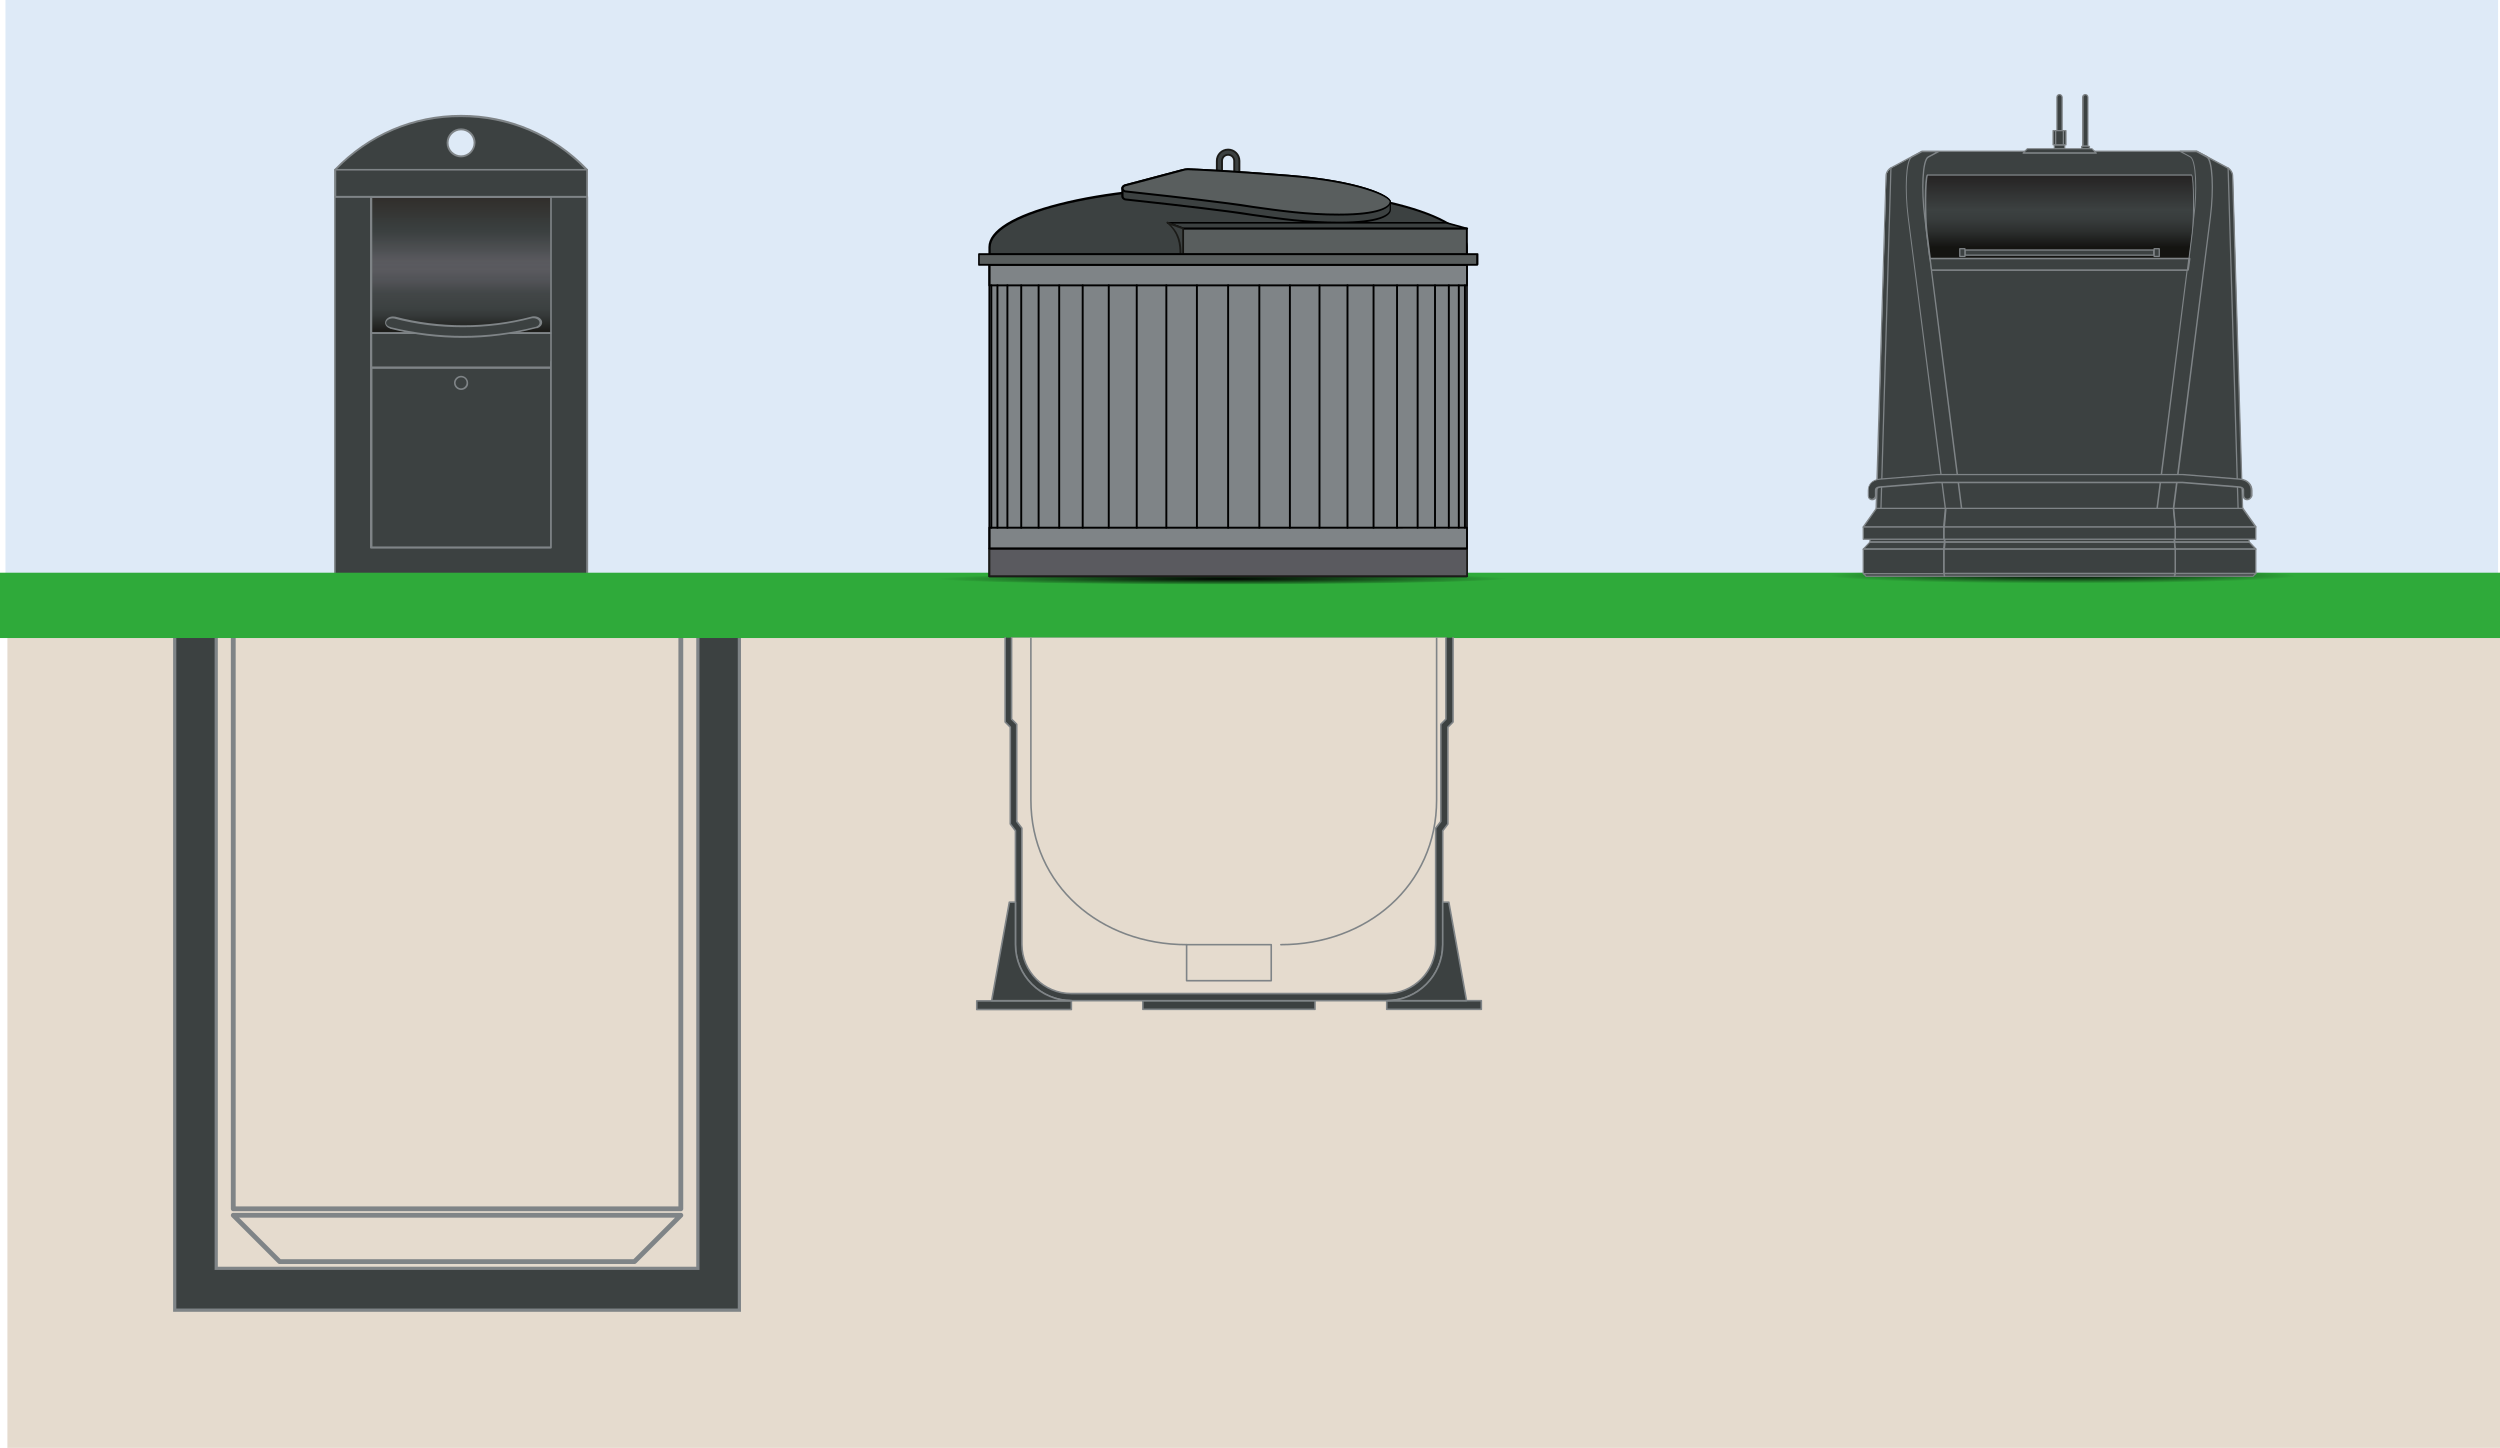 <?xml version="1.0" encoding="utf-8"?>
<!-- Generator: Adobe Illustrator 28.1.0, SVG Export Plug-In . SVG Version: 6.00 Build 0)  -->
<svg version="1.1" xmlns="http://www.w3.org/2000/svg" xmlns:xlink="http://www.w3.org/1999/xlink" x="0px" y="0px" width="777px"
	 height="450px" viewBox="0 0 777 450" style="enable-background:new 0 0 777 450;" xml:space="preserve">
<style type="text/css">
	.st0{fill:#E5DBCE;}
	.st1{fill:#DEEAF7;}
	.st2{filter:url(#Adobe_OpacityMaskFilter);}
	
		.st3{clip-path:url(#SVGID_00000016790421078068595980000012007368750749764760_);fill:url(#SVGID_00000127733909594615303440000008322834391525200317_);}
	
		.st4{clip-path:url(#SVGID_00000016790421078068595980000012007368750749764760_);mask:url(#SVGID_00000042003317996734868320000001941359387461279128_);fill:url(#SVGID_00000101098759744141588780000000945542735754525079_);}
	.st5{fill:#3C4141;}
	.st6{fill:url(#SVGID_00000096738420221567863760000010589714846004654242_);}
	
		.st7{clip-path:url(#SVGID_00000049934468985297959650000000770040034237668525_);fill:none;stroke:#7F8487;stroke-width:1.25;stroke-linecap:round;stroke-linejoin:round;stroke-miterlimit:10;}
	.st8{clip-path:url(#SVGID_00000049934468985297959650000000770040034237668525_);fill:#3C4141;}
	.st9{fill:none;stroke:#7F8487;stroke-width:1.25;stroke-linecap:round;stroke-linejoin:round;stroke-miterlimit:10;}
	.st10{fill:#3C4141;stroke:#7F8487;stroke-width:1.25;stroke-linecap:round;stroke-linejoin:round;stroke-miterlimit:10;}
	.st11{filter:url(#Adobe_OpacityMaskFilter_00000172405116485443945660000007959034030060134052_);}
	
		.st12{clip-path:url(#SVGID_00000160158167398538888180000017291670906245919873_);fill:url(#SVGID_00000034777281983274367040000015721274468011316153_);}
	
		.st13{clip-path:url(#SVGID_00000160158167398538888180000017291670906245919873_);mask:url(#SVGID_00000089537737786160679960000009239856239387786153_);fill:url(#SVGID_00000165199183022314691970000017030083182027012772_);}
	.st14{fill:url(#SVGID_00000063634594117485963970000000062926780530306998_);}
	.st15{clip-path:url(#SVGID_00000089533275722195228680000007487750869580516524_);fill:#7F8487;}
	.st16{clip-path:url(#SVGID_00000089533275722195228680000007487750869580516524_);fill:#3C4141;}
	.st17{fill:#7F8487;}
	.st18{fill:#E5DBCE;stroke:#7F8487;stroke-width:1.5;stroke-linecap:round;stroke-linejoin:round;stroke-miterlimit:10;}
	.st19{fill:#3C4141;stroke:#7F8487;stroke-miterlimit:10;}
	.st20{fill:#FFFFFF;stroke:#888788;stroke-width:1.5;stroke-linecap:round;stroke-linejoin:round;stroke-miterlimit:10;}
	.st21{fill:#2FAA3A;}
	.st22{fill:url(#SVGID_00000124850705282557368500000001882358804461333912_);}
	.st23{fill:#1B1B18;}
	.st24{fill:#5A5A5F;}
	.st25{fill:#595E5E;}
	.st26{fill:#FFFFFF;}
	.st27{fill:#3C4141;stroke:#7F8487;stroke-width:0.5;stroke-linecap:round;stroke-linejoin:round;stroke-miterlimit:10;}
	.st28{fill:#E5DBCE;stroke:#7F8487;stroke-width:0.5;stroke-linecap:round;stroke-linejoin:round;stroke-miterlimit:10;}
	.st29{fill:none;stroke:#7F8487;stroke-width:0.5;stroke-linecap:round;stroke-linejoin:round;stroke-miterlimit:10;}
	.st30{fill:url(#Skygge_00000159441602068958506450000005717328182391390381_);}
	.st31{fill:url(#SVGID_00000100350737346525105950000008600456964754058643_);}
</style>
<g id="White_BG">
	<rect x="2.3" y="188.1" class="st0" width="774.7" height="261.9"/>
	<rect x="1.7" class="st1" width="774.7" height="188"/>
</g>
<g id="Nedgarvede">
	<g>
		<g>
			<defs>
				<path id="SVGID_00000131345847727838943070000004183919145994346647_" d="M93.1,181.9c0,0.9,12.7,1.7,30.7,2.1h36.6
					c18-0.3,30.7-1.1,30.7-2.1c0-1.2-21.9-2.2-49-2.2C115,179.7,93.1,180.7,93.1,181.9"/>
			</defs>
			<clipPath id="SVGID_00000113350001908379560870000011357712192964026553_">
				<use xlink:href="#SVGID_00000131345847727838943070000004183919145994346647_"  style="overflow:visible;"/>
			</clipPath>
			<defs>
				<filter id="Adobe_OpacityMaskFilter" filterUnits="userSpaceOnUse" x="93.1" y="179.7" width="97.9" height="4.3">
					<feColorMatrix  type="matrix" values="1 0 0 0 0  0 1 0 0 0  0 0 1 0 0  0 0 0 1 0"/>
				</filter>
			</defs>
			
				<mask maskUnits="userSpaceOnUse" x="93.1" y="179.7" width="97.9" height="4.3" id="SVGID_00000011748094170277801580000004244578475162775225_">
				<g class="st2">
					
						<radialGradient id="SVGID_00000149367440218106491490000016729983558382608786_" cx="-1479.026" cy="631.821" r="0.315" gradientTransform="matrix(0 7.114 -155.324 0 98278.852 10703.121)" gradientUnits="userSpaceOnUse">
						<stop  offset="0" style="stop-color:#FFFFFF"/>
						<stop  offset="1" style="stop-color:#000000"/>
					</radialGradient>
					
						<rect x="93.1" y="179.7" style="clip-path:url(#SVGID_00000113350001908379560870000011357712192964026553_);fill:url(#SVGID_00000149367440218106491490000016729983558382608786_);" width="97.9" height="4.5"/>
				</g>
			</mask>
			
				<radialGradient id="SVGID_00000002365826161463405760000014945015222022737296_" cx="-1479.026" cy="631.821" r="0.315" gradientTransform="matrix(0 7.114 -155.324 0 98278.859 10703.123)" gradientUnits="userSpaceOnUse">
				<stop  offset="0" style="stop-color:#1B1B18"/>
				<stop  offset="1" style="stop-color:#1B1B18"/>
			</radialGradient>
			
				<rect x="93.1" y="179.7" style="clip-path:url(#SVGID_00000113350001908379560870000011357712192964026553_);mask:url(#SVGID_00000011748094170277801580000004244578475162775225_);fill:url(#SVGID_00000002365826161463405760000014945015222022737296_);" width="97.9" height="4.3"/>
		</g>
		<g>
			<rect x="104.2" y="52.8" class="st5" width="78.2" height="128.5"/>
			
				<linearGradient id="SVGID_00000050623294924714027120000017425317249587020981_" gradientUnits="userSpaceOnUse" x1="-1439.99" y1="628.447" x2="-1439.668" y2="628.447" gradientTransform="matrix(0 -130.62 -130.62 0 82231.281 -187988.656)">
				<stop  offset="0" style="stop-color:#1B1B18;stop-opacity:0.95"/>
				<stop  offset="1.878547e-02" style="stop-color:#20211F;stop-opacity:0.95"/>
				<stop  offset="0.108" style="stop-color:#343838;stop-opacity:0.95"/>
				<stop  offset="0.162" style="stop-color:#3C4141;stop-opacity:0.95"/>
				<stop  offset="0.273" style="stop-color:#424647;stop-opacity:0.96"/>
				<stop  offset="0.361" style="stop-color:#515256;stop-opacity:0.974"/>
				<stop  offset="0.448" style="stop-color:#5A5A5F;stop-opacity:0.987"/>
				<stop  offset="0.506" style="stop-color:#5A5A5F;stop-opacity:0.969"/>
				<stop  offset="0.519" style="stop-color:#5A5A5F;stop-opacity:0.95"/>
				<stop  offset="0.72" style="stop-color:#3C4141;stop-opacity:0.99"/>
				<stop  offset="0.997" style="stop-color:#302D2A"/>
				<stop  offset="0.997" style="stop-color:#2E2C29"/>
				<stop  offset="0.999" style="stop-color:#201F1D"/>
				<stop  offset="1" style="stop-color:#1B1B18"/>
			</linearGradient>
			
				<rect x="115.4" y="61.4" style="fill:url(#SVGID_00000050623294924714027120000017425317249587020981_);" width="55.7" height="42.1"/>
			<g>
				<defs>
					<rect id="SVGID_00000103986111711837423710000003551333460898778553_" x="103.6" y="35.5" width="79.4" height="146.4"/>
				</defs>
				<clipPath id="SVGID_00000168088189292904741830000017412353288674564770_">
					<use xlink:href="#SVGID_00000103986111711837423710000003551333460898778553_"  style="overflow:visible;"/>
				</clipPath>
				<path style="clip-path:url(#SVGID_00000168088189292904741830000017412353288674564770_);fill:#7F8487;" d="M182.4,181.6h-78.2
					c-0.1,0-0.3-0.1-0.3-0.3V52.8c0-0.1,0.1-0.3,0.3-0.3h78.2c0.1,0,0.3,0.1,0.3,0.3v128.5C182.7,181.4,182.5,181.6,182.4,181.6z
					 M104.5,181h77.7v-128h-77.7V181z"/>
				<path style="clip-path:url(#SVGID_00000168088189292904741830000017412353288674564770_);fill:#3C4141;" d="M143.3,36.1
					L143.3,36.1c-15.4,0-29.3,6.4-39.1,16.7v0.1h78.2v-0.1C172.5,42.5,158.7,36.1,143.3,36.1 M143.3,48.6c-2.3,0-4.2-1.9-4.2-4.2
					c0-2.3,1.9-4.2,4.2-4.2c2.3,0,4.2,1.9,4.2,4.2C147.5,46.8,145.6,48.6,143.3,48.6"/>
				<path style="clip-path:url(#SVGID_00000168088189292904741830000017412353288674564770_);fill:#7F8487;" d="M182.4,53.1h-78.2
					c-0.1,0-0.3-0.1-0.3-0.3v-0.1c0-0.1,0-0.1,0.1-0.2c10.4-10.8,24.3-16.8,39.3-16.8h0c15,0,28.9,6,39.3,16.8c0,0,0.1,0.1,0.1,0.2
					v0.1C182.7,53,182.5,53.1,182.4,53.1z M104.2,52.7L104.2,52.7L104.2,52.7z M104.7,52.6h77.1c-10.2-10.5-23.9-16.2-38.5-16.2h0
					C128.6,36.3,115,42.1,104.7,52.6z M143.3,48.9c-2.5,0-4.5-2-4.5-4.5c0-2.5,2-4.5,4.5-4.5c2.5,0,4.5,2,4.5,4.5
					C147.7,46.9,145.7,48.9,143.3,48.9z M143.3,40.5c-2.2,0-3.9,1.8-3.9,3.9c0,2.2,1.8,3.9,3.9,3.9c2.2,0,3.9-1.8,3.9-3.9
					C147.2,42.3,145.5,40.5,143.3,40.5z"/>
				
					<rect x="115.4" y="114.3" style="clip-path:url(#SVGID_00000168088189292904741830000017412353288674564770_);fill:#3C4141;" width="55.9" height="55.9"/>
				<path style="clip-path:url(#SVGID_00000168088189292904741830000017412353288674564770_);fill:#7F8487;" d="M171.2,170.4h-55.9
					c-0.1,0-0.3-0.1-0.3-0.3v-55.9c0-0.1,0.1-0.3,0.3-0.3h55.9c0.1,0,0.3,0.1,0.3,0.3v55.9C171.5,170.3,171.4,170.4,171.2,170.4z
					 M115.6,169.9H171v-55.3h-55.3V169.9z"/>
				<polygon style="clip-path:url(#SVGID_00000168088189292904741830000017412353288674564770_);fill:#3C4141;" points="171.2,52.8 
					115.4,52.8 104.2,52.8 104.2,55.1 104.2,61.2 115.4,61.2 171.2,61.2 182.4,61.2 182.4,55.1 182.4,52.8 				"/>
				<path style="clip-path:url(#SVGID_00000168088189292904741830000017412353288674564770_);fill:#7F8487;" d="M182.4,61.5h-78.2
					c-0.1,0-0.3-0.1-0.3-0.3v-8.4c0-0.1,0.1-0.3,0.3-0.3h78.2c0.1,0,0.3,0.1,0.3,0.3v8.4C182.7,61.3,182.5,61.5,182.4,61.5z
					 M104.5,60.9h77.7v-7.9h-77.7V60.9z"/>
				
					<rect x="115.4" y="112.6" style="clip-path:url(#SVGID_00000168088189292904741830000017412353288674564770_);fill:#3C4141;" width="55.9" height="1.7"/>
				<path style="clip-path:url(#SVGID_00000168088189292904741830000017412353288674564770_);fill:#7F8487;" d="M171.2,114.5h-55.9
					c-0.1,0-0.3-0.1-0.3-0.3v-1.7c0-0.1,0.1-0.3,0.3-0.3s0.3,0.1,0.3,0.3v1.4H171v-1.4c0-0.1,0.1-0.3,0.3-0.3s0.3,0.1,0.3,0.3v1.7
					C171.5,114.4,171.4,114.5,171.2,114.5z"/>
				<path style="clip-path:url(#SVGID_00000168088189292904741830000017412353288674564770_);fill:#3C4141;" d="M145.3,119
					c0,1.1-0.9,2-2,2c-1.1,0-2-0.9-2-2c0-1.1,0.9-2,2-2C144.4,117,145.3,117.9,145.3,119"/>
				<path style="clip-path:url(#SVGID_00000168088189292904741830000017412353288674564770_);fill:#7F8487;" d="M143.3,121.2
					c-1.2,0-2.2-1-2.2-2.2c0-1.2,1-2.2,2.2-2.2c1.2,0,2.2,1,2.2,2.2C145.6,120.2,144.6,121.2,143.3,121.2z M143.3,117.3
					c-0.9,0-1.7,0.8-1.7,1.7c0,0.9,0.8,1.7,1.7,1.7c0.9,0,1.7-0.8,1.7-1.7C145,118,144.3,117.3,143.3,117.3z"/>
				<polygon style="clip-path:url(#SVGID_00000168088189292904741830000017412353288674564770_);fill:#3C4141;" points="171.2,61.2 
					171.2,170.1 115.4,170.1 115.4,61.2 104.2,61.2 104.2,181.3 182.4,181.3 182.4,61.2 				"/>
				<path style="clip-path:url(#SVGID_00000168088189292904741830000017412353288674564770_);fill:#7F8487;" d="M182.4,181.6h-78.2
					c-0.1,0-0.3-0.1-0.3-0.3V61.2c0-0.1,0.1-0.3,0.3-0.3h11.2c0.1,0,0.3,0.1,0.3,0.3v108.7H171V61.2c0-0.1,0.1-0.3,0.3-0.3h11.2
					c0.1,0,0.3,0.1,0.3,0.3v120.1C182.7,181.4,182.5,181.6,182.4,181.6z M104.5,181h77.7V61.5h-10.7v108.7c0,0.1-0.1,0.3-0.3,0.3
					h-55.9c-0.1,0-0.3-0.1-0.3-0.3V61.5h-10.7V181z"/>
				<path style="clip-path:url(#SVGID_00000168088189292904741830000017412353288674564770_);fill:#7F8487;" d="M171.2,61.5h-55.9
					c-0.1,0-0.3-0.1-0.3-0.3c0-0.1,0.1-0.3,0.3-0.3h55.9c0.1,0,0.3,0.1,0.3,0.3C171.5,61.3,171.4,61.5,171.2,61.5z"/>
			</g>
			<path class="st17" d="M171.1,103.8h-55.6c-0.1,0-0.3-0.1-0.3-0.3s0.1-0.3,0.3-0.3h55.6c0.1,0,0.3,0.1,0.3,0.3
				S171.3,103.8,171.1,103.8z"/>
			<g>
				<path class="st5" d="M168,100.3c0-0.9-1-1.7-2.2-1.7c-0.3,0-0.5,0-0.7,0.1c-6.8,1.8-14,2.7-21.2,2.7c-7.2,0-14.4-0.9-21.3-2.7
					l0,0c-0.2,0-0.4-0.1-0.6-0.1c-1.2,0-2.2,0.8-2.2,1.7c0,0.7,0.6,1.3,1.4,1.6l0,0c0,0,0,0,0.1,0c0.1,0,0.2,0,0.2,0.1
					c7.3,1.8,14.8,2.7,22.5,2.7c7.6,0,15.3-1,22.5-2.8c0,0,0,0,0,0c0.1,0,0.1,0,0.2,0l0,0C167.5,101.6,168,101,168,100.3z"/>
				<path class="st17" d="M143.9,105c-7.5,0-15.1-0.9-22.5-2.8c-0.1,0-0.2,0-0.2-0.1l0,0c0,0,0,0,0,0c-0.9-0.3-1.5-1-1.5-1.8
					c0-1.2,1.4-2.2,3-1.9c0,0,0.1,0,0.1,0c6.8,1.8,14,2.7,21.3,2.7c7.2,0,14.3-0.9,21.1-2.7c0.3-0.1,0.5-0.1,0.8-0.1
					c1.4,0,2.5,0.9,2.5,1.9c0,0.8-0.6,1.5-1.5,1.8c0,0,0,0-0.1,0l-0.2,0C159,104,151.4,105,143.9,105z M121.2,101.6L121.2,101.6
					c0.1,0,0.2,0,0.3,0.1c7.4,1.8,14.9,2.7,22.4,2.7c7.5,0,15-0.9,22.5-2.8l0.1,0c0,0,0,0,0,0c0.7-0.2,1.2-0.7,1.2-1.3
					c0-0.8-0.9-1.4-2-1.4c-0.2,0-0.4,0-0.7,0.1c-6.8,1.8-14,2.7-21.2,2.7c-7.3,0-14.5-0.9-21.3-2.7c0,0,0,0,0,0
					c-1.3-0.2-2.5,0.5-2.5,1.4C120,100.9,120.5,101.4,121.2,101.6C121.2,101.6,121.2,101.6,121.2,101.6z"/>
			</g>
		</g>
	</g>
	<g>
		<polygon class="st18" points="197.2,392.1 86.9,392.1 72.5,377.7 211.6,377.7 		"/>
		<g>
			<polygon class="st19" points="216.9,181.1 216.9,394.2 67.2,394.2 67.2,181.1 65.3,181.1 65.3,185.9 54.3,196.9 54.3,407.2 
				229.8,407.2 229.8,196.9 218.8,185.9 218.8,181.1 			"/>
			<rect x="72.5" y="185.9" class="st18" width="139.1" height="189.8"/>
			<rect x="70.1" y="181.1" class="st20" width="143.9" height="4.8"/>
		</g>
	</g>
</g>
<g id="Græs_og_sløring">
	<rect y="178" class="st21" width="777" height="20.3"/>
</g>
<g id="Delvis_nedgravede">
	<g>
		
			<radialGradient id="SVGID_00000064333774594652720650000011530767915775525773_" cx="-995.36" cy="467.136" r="0.511" gradientTransform="matrix(0 3.641 174.723 -6.000000e-15 -81240.266 3804.047)" gradientUnits="userSpaceOnUse">
			<stop  offset="0" style="stop-color:#000000"/>
			<stop  offset="1" style="stop-color:#000000;stop-opacity:0"/>
		</radialGradient>
		
			<ellipse style="fill:url(#SVGID_00000064333774594652720650000011530767915775525773_);" cx="379" cy="179.7" rx="89.3" ry="1.9"/>
		<g>
			<rect x="307.5" y="82.3" class="st17" width="148.4" height="88.2"/>
			<g>
				<path class="st5" d="M385.2,58.1h-1.6V50c0-1-0.8-1.9-1.9-1.9s-1.9,0.8-1.9,1.9v8.1h-1.6V50c0-1.9,1.6-3.5,3.5-3.5
					c1.9,0,3.5,1.6,3.5,3.5V58.1z"/>
				<path class="st23" d="M385.2,58.4h-1.6c-0.2,0-0.3-0.1-0.3-0.3V50c0-0.9-0.7-1.6-1.6-1.6c-0.9,0-1.6,0.7-1.6,1.6v8.1
					c0,0.2-0.1,0.3-0.3,0.3h-1.6c-0.2,0-0.3-0.1-0.3-0.3V50c0-2.1,1.7-3.8,3.8-3.8c2.1,0,3.8,1.7,3.8,3.8v8.1
					C385.5,58.2,385.4,58.4,385.2,58.4z M383.9,57.8h1V50c0-1.8-1.4-3.2-3.2-3.2s-3.2,1.4-3.2,3.2v7.8h1V50c0-1.2,1-2.2,2.2-2.2
					c1.2,0,2.2,1,2.2,2.2V57.8z"/>
			</g>
			<path d="M455.9,179.4H307.5c-0.2,0-0.3-0.1-0.3-0.3V82.3c0-0.2,0.1-0.3,0.3-0.3h148.4c0.2,0,0.3,0.1,0.3,0.3v96.8
				C456.2,179.2,456.1,179.4,455.9,179.4z M307.8,178.8h147.9V82.6H307.8V178.8z"/>
			<g>
				<rect x="307.5" y="170.5" class="st24" width="148.4" height="8.6"/>
				<path class="st23" d="M455.9,179.4H307.5c-0.2,0-0.3-0.1-0.3-0.3v-8.6c0-0.2,0.1-0.3,0.3-0.3h148.4c0.2,0,0.3,0.1,0.3,0.3v8.6
					C456.2,179.2,456.1,179.4,455.9,179.4z M307.8,178.8h147.9v-8H307.8V178.8z"/>
			</g>
			<path d="M455.9,170.8H307.5c-0.2,0-0.3-0.1-0.3-0.3V164c0-0.2,0.1-0.3,0.3-0.3h148.4c0.2,0,0.3,0.1,0.3,0.3v6.5
				C456.2,170.6,456.1,170.8,455.9,170.8z M307.8,170.2h147.9v-5.9H307.8V170.2z"/>
			<path d="M455.9,89H307.5c-0.2,0-0.3-0.1-0.3-0.3v-6.5c0-0.2,0.1-0.3,0.3-0.3h148.4c0.2,0,0.3,0.1,0.3,0.3v6.5
				C456.2,88.9,456.1,89,455.9,89z M307.8,88.4h147.9v-5.9H307.8V88.4z"/>
			<path d="M381.7,164.3c-0.2,0-0.3-0.1-0.3-0.3V88.7c0-0.2,0.1-0.3,0.3-0.3c0.2,0,0.3,0.1,0.3,0.3V164
				C382,164.2,381.9,164.3,381.7,164.3z"/>
			<path d="M391.4,164.3c-0.2,0-0.3-0.1-0.3-0.3V88.7c0-0.2,0.1-0.3,0.3-0.3s0.3,0.1,0.3,0.3V164
				C391.7,164.2,391.5,164.3,391.4,164.3z"/>
			<path d="M400.9,164.3c-0.2,0-0.3-0.1-0.3-0.3V88.7c0-0.2,0.1-0.3,0.3-0.3c0.2,0,0.3,0.1,0.3,0.3V164
				C401.2,164.2,401.1,164.3,400.9,164.3z"/>
			<path d="M410.1,164.3c-0.2,0-0.3-0.1-0.3-0.3V88.7c0-0.2,0.1-0.3,0.3-0.3s0.3,0.1,0.3,0.3V164
				C410.4,164.2,410.3,164.3,410.1,164.3z"/>
			<path d="M418.8,164.3c-0.2,0-0.3-0.1-0.3-0.3V88.7c0-0.2,0.1-0.3,0.3-0.3c0.2,0,0.3,0.1,0.3,0.3V164
				C419.1,164.2,419,164.3,418.8,164.3z"/>
			<path d="M426.9,164.3c-0.2,0-0.3-0.1-0.3-0.3V88.7c0-0.2,0.1-0.3,0.3-0.3c0.2,0,0.3,0.1,0.3,0.3V164
				C427.2,164.2,427,164.3,426.9,164.3z"/>
			<path d="M434.2,164.3c-0.2,0-0.3-0.1-0.3-0.3V88.7c0-0.2,0.1-0.3,0.3-0.3c0.2,0,0.3,0.1,0.3,0.3V164
				C434.5,164.2,434.3,164.3,434.2,164.3z"/>
			<path d="M440.6,164.3c-0.2,0-0.3-0.1-0.3-0.3V88.7c0-0.2,0.1-0.3,0.3-0.3c0.2,0,0.3,0.1,0.3,0.3V164
				C440.9,164.2,440.7,164.3,440.6,164.3z"/>
			<path d="M446,164.3c-0.2,0-0.3-0.1-0.3-0.3V88.7c0-0.2,0.1-0.3,0.3-0.3c0.2,0,0.3,0.1,0.3,0.3V164
				C446.3,164.2,446.1,164.3,446,164.3z"/>
			<path d="M450.3,164.3c-0.2,0-0.3-0.1-0.3-0.3V88.7c0-0.2,0.1-0.3,0.3-0.3c0.2,0,0.3,0.1,0.3,0.3V164
				C450.6,164.2,450.4,164.3,450.3,164.3z"/>
			<path d="M453.4,164.3c-0.2,0-0.3-0.1-0.3-0.3V88.7c0-0.2,0.1-0.3,0.3-0.3c0.2,0,0.3,0.1,0.3,0.3V164
				C453.7,164.2,453.5,164.3,453.4,164.3z"/>
			<path d="M455.3,164.3c-0.2,0-0.3-0.1-0.3-0.3V88.7c0-0.2,0.1-0.3,0.3-0.3c0.2,0,0.3,0.1,0.3,0.3V164
				C455.6,164.2,455.4,164.3,455.3,164.3z"/>
			<path d="M372,164.3c-0.2,0-0.3-0.1-0.3-0.3V88.7c0-0.2,0.1-0.3,0.3-0.3c0.2,0,0.3,0.1,0.3,0.3V164
				C372.3,164.2,372.2,164.3,372,164.3z"/>
			<path d="M362.5,164.3c-0.2,0-0.3-0.1-0.3-0.3V88.7c0-0.2,0.1-0.3,0.3-0.3c0.2,0,0.3,0.1,0.3,0.3V164
				C362.8,164.2,362.6,164.3,362.5,164.3z"/>
			<path d="M353.3,164.3c-0.2,0-0.3-0.1-0.3-0.3V88.7c0-0.2,0.1-0.3,0.3-0.3c0.2,0,0.3,0.1,0.3,0.3V164
				C353.6,164.2,353.5,164.3,353.3,164.3z"/>
			<path d="M344.6,164.3c-0.2,0-0.3-0.1-0.3-0.3V88.7c0-0.2,0.1-0.3,0.3-0.3c0.2,0,0.3,0.1,0.3,0.3V164
				C344.9,164.2,344.7,164.3,344.6,164.3z"/>
			<path d="M336.5,164.3c-0.2,0-0.3-0.1-0.3-0.3V88.7c0-0.2,0.1-0.3,0.3-0.3c0.2,0,0.3,0.1,0.3,0.3V164
				C336.8,164.2,336.7,164.3,336.5,164.3z"/>
			<path d="M329.2,164.3c-0.2,0-0.3-0.1-0.3-0.3V88.7c0-0.2,0.1-0.3,0.3-0.3c0.2,0,0.3,0.1,0.3,0.3V164
				C329.5,164.2,329.4,164.3,329.2,164.3z"/>
			<path d="M322.8,164.3c-0.2,0-0.3-0.1-0.3-0.3V88.7c0-0.2,0.1-0.3,0.3-0.3s0.3,0.1,0.3,0.3V164C323.1,164.2,323,164.3,322.8,164.3
				z"/>
			<path d="M317.4,164.3c-0.2,0-0.3-0.1-0.3-0.3V88.7c0-0.2,0.1-0.3,0.3-0.3c0.2,0,0.3,0.1,0.3,0.3V164
				C317.7,164.2,317.6,164.3,317.4,164.3z"/>
			<path d="M313.1,164.3c-0.2,0-0.3-0.1-0.3-0.3V88.7c0-0.2,0.1-0.3,0.3-0.3c0.2,0,0.3,0.1,0.3,0.3V164
				C313.4,164.2,313.3,164.3,313.1,164.3z"/>
			<path d="M310,164.3c-0.2,0-0.3-0.1-0.3-0.3V88.7c0-0.2,0.1-0.3,0.3-0.3c0.2,0,0.3,0.1,0.3,0.3V164
				C310.3,164.2,310.2,164.3,310,164.3z"/>
			<path d="M308.1,164.3c-0.2,0-0.3-0.1-0.3-0.3V88.7c0-0.2,0.1-0.3,0.3-0.3s0.3,0.1,0.3,0.3V164
				C308.4,164.2,308.3,164.3,308.1,164.3z"/>
			<g>
				<path class="st5" d="M381.7,58.1c-41,0-74.2,8.4-74.2,18.8V79h148.4v-2.2C455.9,66.5,422.7,58.1,381.7,58.1z"/>
				<path d="M455.9,79.3H307.5c-0.2,0-0.3-0.1-0.3-0.3v-2.2c0-5.2,7.8-10,22-13.6c14-3.6,32.7-5.5,52.5-5.5c19.8,0,38.5,2,52.5,5.5
					c14.2,3.6,22,8.4,22,13.6V79C456.2,79.2,456.1,79.3,455.9,79.3z M307.8,78.8h147.9v-1.9c0-4.8-7.8-9.6-21.5-13
					c-14-3.5-32.6-5.5-52.4-5.5s-38.4,2-52.4,5.5c-13.7,3.5-21.5,8.2-21.5,13V78.8z"/>
			</g>
			<g>
				<path class="st5" d="M400.4,54.6c-18.7-1.5-28.5-1.9-31.2-2c-0.5,0-1.2,0.1-1.8,0.3c-3.4,0.9-13.9,3.7-17.7,4.7
					c-0.4,0.1-0.8,0.5-0.8,0.9c0,0.4,0,2.2,0,2.5s0.4,0.9,1.1,1c4.4,0.5,21.7,2.4,31.8,3.7c11.6,1.5,21.5,3.5,34.4,3.5
					c12.9,0,15.9-2.5,15.9-4c0-1.5,0-1.3,0-2.5C432.1,61.1,422.7,56.4,400.4,54.6z"/>
				<path d="M416.1,69.5c-10,0-18.2-1.2-26.9-2.4c-2.4-0.4-5-0.7-7.6-1.1c-10-1.3-26.9-3.2-31.8-3.7c-0.8-0.1-1.3-0.7-1.3-1.3v-2.5
					c0-0.5,0.5-1,1.1-1.2c3.7-1,13.6-3.6,17.7-4.7c0.7-0.2,1.4-0.3,1.9-0.3c2.6,0.1,12.5,0.5,31.2,2c22.3,1.8,31.9,6.4,31.9,8.4v2.5
					C432.3,66.2,431.2,69.5,416.1,69.5z M369.1,52.9c-0.5,0-1,0.1-1.6,0.3c-4.1,1.1-14,3.8-17.7,4.7c-0.3,0.1-0.6,0.4-0.6,0.6v2.5
					c0,0.2,0.2,0.7,0.8,0.7c4.9,0.5,21.9,2.4,31.8,3.7c2.6,0.3,5.1,0.7,7.6,1.1c8.6,1.2,16.8,2.4,26.8,2.4c12.4,0,15.7-2.3,15.7-3.7
					v-2.5c0-1.5-9.6-6.1-31.4-7.8c-18.7-1.5-28.6-1.9-31.2-2C369.2,52.9,369.1,52.9,369.1,52.9z"/>
			</g>
			<g>
				<path class="st25" d="M348.8,58.5c0,0.4,0.4,0.9,1.1,1c4.4,0.5,21.7,2.4,31.8,3.7c11.6,1.5,21.5,3.5,34.4,3.5
					c12.9,0,15.9-2.5,15.9-4v0c0-1.6-9.4-6.3-31.6-8.1c-18.7-1.5-28.5-1.9-31.2-2c-0.5,0-1.2,0.1-1.8,0.3
					c-3.4,0.9-13.9,3.7-17.7,4.7C349.3,57.7,348.8,58.2,348.8,58.5L348.8,58.5z"/>
				<path d="M416.1,67c-10,0-18.2-1.2-26.9-2.4c-2.4-0.4-5-0.7-7.6-1.1c-10-1.3-26.9-3.2-31.8-3.7c-0.8-0.1-1.3-0.7-1.3-1.3
					c0-0.5,0.5-1.1,1.1-1.2c3.7-1,13.6-3.6,17.7-4.7c0.7-0.2,1.4-0.3,1.9-0.3c2.6,0.1,12.5,0.5,31.2,2c22.3,1.8,31.9,6.4,31.9,8.4
					C432.3,63.7,431.2,67,416.1,67z M369.1,52.9c-0.5,0-1,0.1-1.6,0.3c-4.1,1.1-14,3.8-17.7,4.7c-0.3,0.1-0.6,0.4-0.6,0.6v0
					c0,0.2,0.2,0.7,0.8,0.7c4.9,0.5,21.8,2.4,31.8,3.7c2.6,0.3,5.1,0.7,7.6,1.1c8.6,1.2,16.8,2.4,26.8,2.4c12.4,0,15.7-2.3,15.7-3.7
					c0-1.5-9.6-6.1-31.4-7.8c-18.7-1.5-28.6-1.9-31.2-2C369.2,52.9,369.1,52.9,369.1,52.9z"/>
			</g>
			<g>
				<rect x="367.7" y="71" class="st25" width="88.2" height="8.1"/>
				<path d="M455.9,79.3h-88.2c-0.2,0-0.3-0.1-0.3-0.3V71c0-0.2,0.1-0.3,0.3-0.3h88.2c0.2,0,0.3,0.1,0.3,0.3V79
					C456.2,79.2,456.1,79.3,455.9,79.3z M368,78.8h87.6v-7.5H368V78.8z"/>
			</g>
			<g>
				<polygon class="st5" points="367.7,71 455.9,71 449.5,69.2 362.9,69.2 				"/>
				<path d="M455.9,71.3h-88.2c0,0-0.1,0-0.1,0l-4.8-1.8c-0.1,0-0.2-0.2-0.2-0.3c0-0.1,0.1-0.2,0.3-0.2h86.6c0,0,0.1,0,0.1,0
					l6.5,1.8c0.1,0,0.2,0.2,0.2,0.3S456.1,71.3,455.9,71.3z M367.8,70.7h86l-4.4-1.2h-84.9L367.8,70.7z"/>
			</g>
			<g>
				<path class="st5" d="M362.9,69.2l4.8,1.8V79h-0.8C366.9,75.9,366.5,72.3,362.9,69.2z"/>
				<path class="st23" d="M367.7,79.3h-0.8c-0.2,0-0.3-0.1-0.3-0.3c0-3-0.3-6.5-3.9-9.6c-0.1-0.1-0.1-0.2-0.1-0.4
					c0.1-0.1,0.2-0.2,0.3-0.1l4.8,1.8c0.1,0,0.2,0.1,0.2,0.3V79C368,79.2,367.9,79.3,367.7,79.3z M367.2,78.8h0.2v-7.6l-3.4-1.2
					C366.7,72.7,367.2,75.8,367.2,78.8z"/>
			</g>
			<g>
				<rect x="304.3" y="79" class="st25" width="154.9" height="3.2"/>
				<path d="M459.1,82.6H304.3c-0.2,0-0.3-0.1-0.3-0.3V79c0-0.2,0.1-0.3,0.3-0.3h154.9c0.2,0,0.3,0.1,0.3,0.3v3.2
					C459.4,82.4,459.3,82.6,459.1,82.6z M304.5,82h154.3v-2.7H304.5V82z"/>
			</g>
		</g>
	</g>
	<g>
		<path class="st26" d="M449.4,198.2v25.3l-1.6,1.6v30.2l-1.6,2.1v36.1c0,8.4-6.8,15.3-15.3,15.3h-98c-8.4,0-15.3-6.8-15.3-15.3
			v-36.1l-1.6-2.1v-30.2l-1.6-1.6v-25.3"/>
		<rect x="355.2" y="311" class="st27" width="53.5" height="2.7"/>
		<rect x="431" y="311" class="st27" width="29.4" height="2.7"/>
		<path class="st27" d="M312.4,198.2v26.2l1.6,1.6v30.1l1.6,2.1v35.4c0,9.6,7.8,17.4,17.4,17.4h98c9.6,0,17.4-7.8,17.4-17.4v-35.4
			l1.6-2.1V226l1.6-1.6v-26.2"/>
		<path class="st28" d="M449.4,198.2v25.3l-1.6,1.6v30.2l-1.6,2.1v36.1c0,8.4-6.8,15.3-15.3,15.3h-98c-8.4,0-15.3-6.8-15.3-15.3
			v-36.1l-1.6-2.1v-30.2l-1.6-1.6v-25.3"/>
		<path class="st27" d="M431,311c9.6,0,17.4-7.8,17.4-17.4v-13.2h1.9l5.5,30.6H431z"/>
		
			<rect x="303.6" y="311" transform="matrix(-1 -1.224647e-16 1.224647e-16 -1 636.578 624.765)" class="st27" width="29.4" height="2.7"/>
		<path class="st27" d="M333,311c-9.6,0-17.4-7.8-17.4-17.4v-13.2h-1.9l-5.5,30.6H333z"/>
		<path class="st29" d="M368.8,293.6c-26.7,0-48.4-18.3-48.4-45v-50.2"/>
		<path class="st29" d="M398.1,293.6c26.7,0,48.4-18.3,48.4-45v-50.2"/>
		<rect x="368.8" y="293.6" class="st29" width="26.3" height="11.2"/>
	</g>
</g>
<g id="Layer_7">
</g>
<g id="Layer_9">
</g>
<g id="Layer_10">
	<g>
		
			<radialGradient id="Skygge_00000086672048168873882470000002488399175536752270_" cx="-959.237" cy="468.558" r="0.4" gradientTransform="matrix(0 6.079 182.608 -1.000000e-14 -84922.406 6010.101)" gradientUnits="userSpaceOnUse">
			<stop  offset="0" style="stop-color:#000000"/>
			<stop  offset="1" style="stop-color:#000000;stop-opacity:0"/>
		</radialGradient>
		
			<ellipse id="Skygge" style="fill:url(#Skygge_00000086672048168873882470000002488399175536752270_);" cx="640.1" cy="179.1" rx="73.1" ry="2.4"/>
		<g>
			<path class="st5" d="M639.3,40.6V30.2c0-0.4,0.4-0.8,0.8-0.8s0.8,0.4,0.8,0.8v10.4H639.3z"/>
			<path class="st17" d="M640.9,40.8h-1.6c-0.1,0-0.2-0.1-0.2-0.2V30.2c0-0.6,0.5-1,1-1s1,0.5,1,1v10.4
				C641.1,40.7,641,40.8,640.9,40.8z M639.5,40.4h1.2V30.2c0-0.3-0.3-0.6-0.6-0.6c-0.3,0-0.6,0.3-0.6,0.6V40.4z"/>
		</g>
		<g>
			<path class="st5" d="M647.3,45.4V30.2c0-0.4,0.4-0.8,0.8-0.8s0.8,0.4,0.8,0.8v15.2H647.3z"/>
			<path class="st17" d="M648.9,45.7h-1.6c-0.1,0-0.2-0.1-0.2-0.2V30.2c0-0.6,0.5-1,1-1c0.6,0,1,0.5,1,1v15.2
				C649.2,45.6,649.1,45.7,648.9,45.7z M647.6,45.2h1.2v-15c0-0.3-0.3-0.6-0.6-0.6c-0.3,0-0.6,0.3-0.6,0.6V45.2z"/>
		</g>
		<g>
			<polygon class="st5" points="681.1,54.4 599.1,54.4 599.3,48.8 680.9,48.8 			"/>
			<path class="st17" d="M681.1,54.6h-82.1c-0.1,0-0.1,0-0.2-0.1c0,0-0.1-0.1-0.1-0.2l0.3-5.6c0-0.1,0.1-0.2,0.2-0.2h81.5
				c0.1,0,0.2,0.1,0.2,0.2l0.3,5.6c0,0.1,0,0.1-0.1,0.2C681.3,54.6,681.2,54.6,681.1,54.6z M599.3,54.2h81.6l-0.2-5.2h-81.1
				L599.3,54.2z"/>
		</g>
		<g>
			<polygon class="st5" points="670.5,158 609.7,158 599.9,80.3 680.3,80.3 			"/>
			<path class="st17" d="M670.5,158.2h-60.7c-0.1,0-0.2-0.1-0.2-0.2l-9.9-77.6c0-0.1,0-0.1,0.1-0.2c0,0,0.1-0.1,0.2-0.1h80.5
				c0.1,0,0.1,0,0.2,0.1c0,0,0.1,0.1,0.1,0.2l-9.9,77.6C670.7,158.1,670.6,158.2,670.5,158.2z M609.9,157.8h60.4l9.8-77.2h-80
				L609.9,157.8z"/>
		</g>
		<g>
			<rect x="638.5" y="45" class="st5" width="3.2" height="1.2"/>
			<path class="st17" d="M641.7,46.5h-3.2c-0.1,0-0.2-0.1-0.2-0.2V45c0-0.1,0.1-0.2,0.2-0.2h3.2c0.1,0,0.2,0.1,0.2,0.2v1.2
				C641.9,46.4,641.8,46.5,641.7,46.5z M638.7,46h2.8v-0.8h-2.8V46z"/>
		</g>
		<g>
			<rect x="638.1" y="40.6" class="st5" width="4" height="4.4"/>
			<path class="st17" d="M642.1,45.2h-4c-0.1,0-0.2-0.1-0.2-0.2v-4.4c0-0.1,0.1-0.2,0.2-0.2h4c0.1,0,0.2,0.1,0.2,0.2V45
				C642.3,45.2,642.2,45.2,642.1,45.2z M638.3,44.8h3.6v-4h-3.6V44.8z"/>
		</g>
		<g>
			<rect x="638.9" y="40.6" class="st5" width="2.4" height="4.4"/>
			<path class="st17" d="M641.3,45.2h-2.4c-0.1,0-0.2-0.1-0.2-0.2v-4.4c0-0.1,0.1-0.2,0.2-0.2h2.4c0.1,0,0.2,0.1,0.2,0.2V45
				C641.5,45.2,641.4,45.2,641.3,45.2z M639.1,44.8h2v-4h-2V44.8z"/>
		</g>
		<g>
			<g>
				<polygon class="st5" points="676.1,163.8 604.1,163.8 604.6,158 675.6,158 				"/>
				<path class="st17" d="M676.1,164h-71.9c-0.1,0-0.1,0-0.2-0.1c0,0-0.1-0.1-0.1-0.2l0.5-5.8c0-0.1,0.1-0.2,0.2-0.2h70.9
					c0.1,0,0.2,0.1,0.2,0.2l0.5,5.8c0,0.1,0,0.1-0.1,0.2C676.2,164,676.1,164,676.1,164z M604.4,163.6h71.4l-0.5-5.4h-70.5
					L604.4,163.6z"/>
			</g>
			<g>
				<polygon class="st5" points="701.1,163.8 676.1,163.8 675.6,158 697,158 				"/>
				<path class="st17" d="M701.1,164h-25c-0.1,0-0.2-0.1-0.2-0.2l-0.5-5.8c0-0.1,0-0.1,0.1-0.2c0,0,0.1-0.1,0.2-0.1H697
					c0.1,0,0.1,0,0.2,0.1l4.1,5.8c0,0.1,0.1,0.2,0,0.2C701.2,164,701.2,164,701.1,164z M676.3,163.6h24.4l-3.8-5.4h-21.1
					L676.3,163.6z"/>
			</g>
			<g>
				<polygon class="st5" points="579.1,163.8 604.1,163.8 604.6,158 583.2,158 				"/>
				<path class="st17" d="M604.1,164h-25c-0.1,0-0.2,0-0.2-0.1c0-0.1,0-0.2,0-0.2l4.1-5.8c0-0.1,0.1-0.1,0.2-0.1h21.5
					c0.1,0,0.1,0,0.2,0.1c0,0,0.1,0.1,0.1,0.2l-0.5,5.8C604.3,163.9,604.3,164,604.1,164z M579.5,163.6h24.4l0.5-5.4h-21.1
					L579.5,163.6z"/>
			</g>
			<g>
				<polygon class="st5" points="676.1,170.6 604.1,170.6 604.4,168.4 675.8,168.4 				"/>
				<path class="st17" d="M676.1,170.9h-71.9c-0.1,0-0.1,0-0.2-0.1c0,0-0.1-0.1-0.1-0.2l0.2-2.2c0-0.1,0.1-0.2,0.2-0.2h71.5
					c0.1,0,0.2,0.1,0.2,0.2l0.2,2.2c0,0.1,0,0.1-0.1,0.2C676.2,170.8,676.1,170.9,676.1,170.9z M604.4,170.4h71.4l-0.2-1.8h-71.1
					L604.4,170.4z"/>
			</g>
			<g>
				<polygon class="st5" points="701.1,170.6 676.1,170.6 675.8,168.4 699,168.4 				"/>
				<path class="st17" d="M701.1,170.9h-25c-0.1,0-0.2-0.1-0.2-0.2l-0.2-2.2c0-0.1,0-0.1,0.1-0.2c0,0,0.1-0.1,0.2-0.1H699
					c0.1,0,0.1,0,0.2,0.1l2.1,2.2c0.1,0.1,0.1,0.2,0,0.2C701.3,170.8,701.2,170.9,701.1,170.9z M676.3,170.4h24.3l-1.7-1.8h-22.8
					L676.3,170.4z"/>
			</g>
			<g>
				<polygon class="st5" points="579.1,170.6 604.1,170.6 604.4,168.4 581.2,168.4 				"/>
				<path class="st17" d="M604.1,170.9h-25c-0.1,0-0.2-0.1-0.2-0.1c0-0.1,0-0.2,0-0.2l2.1-2.2c0,0,0.1-0.1,0.2-0.1h23.2
					c0.1,0,0.1,0,0.2,0.1c0,0,0.1,0.1,0.1,0.2l-0.2,2.2C604.3,170.8,604.3,170.9,604.1,170.9z M579.6,170.4h24.3l0.2-1.8h-22.8
					L579.6,170.4z"/>
			</g>
			<g>
				<rect x="604.1" y="163.8" class="st5" width="71.9" height="3.8"/>
				<path class="st17" d="M676.1,167.8h-71.9c-0.1,0-0.2-0.1-0.2-0.2v-3.8c0-0.1,0.1-0.2,0.2-0.2h71.9c0.1,0,0.2,0.1,0.2,0.2v3.8
					C676.3,167.8,676.2,167.8,676.1,167.8z M604.4,167.4h71.5V164h-71.5V167.4z"/>
			</g>
			<g>
				<rect x="676.1" y="163.8" class="st5" width="25" height="3.8"/>
				<path class="st17" d="M701.1,167.8h-25c-0.1,0-0.2-0.1-0.2-0.2v-3.8c0-0.1,0.1-0.2,0.2-0.2h25c0.1,0,0.2,0.1,0.2,0.2v3.8
					C701.3,167.8,701.2,167.8,701.1,167.8z M676.3,167.4h24.6V164h-24.6V167.4z"/>
			</g>
			<g>
				<rect x="579.1" y="163.8" class="st5" width="25" height="3.8"/>
				<path class="st17" d="M604.1,167.8h-25c-0.1,0-0.2-0.1-0.2-0.2v-3.8c0-0.1,0.1-0.2,0.2-0.2h25c0.1,0,0.2,0.1,0.2,0.2v3.8
					C604.4,167.8,604.3,167.8,604.1,167.8z M579.3,167.4h24.6V164h-24.6V167.4z"/>
			</g>
			<g>
				<rect x="604.1" y="170.6" class="st5" width="71.9" height="7.6"/>
				<path class="st17" d="M676.1,178.5h-71.9c-0.1,0-0.2-0.1-0.2-0.2v-7.6c0-0.1,0.1-0.2,0.2-0.2h71.9c0.1,0,0.2,0.1,0.2,0.2v7.6
					C676.3,178.4,676.2,178.5,676.1,178.5z M604.4,178.1h71.5v-7.2h-71.5V178.1z"/>
			</g>
			<g>
				<rect x="676.1" y="170.6" class="st5" width="25" height="7.6"/>
				<path class="st17" d="M701.1,178.5h-25c-0.1,0-0.2-0.1-0.2-0.2v-7.6c0-0.1,0.1-0.2,0.2-0.2h25c0.1,0,0.2,0.1,0.2,0.2v7.6
					C701.3,178.4,701.2,178.5,701.1,178.5z M676.3,178.1h24.6v-7.2h-24.6V178.1z"/>
			</g>
			<g>
				<rect x="579.1" y="170.6" class="st5" width="25" height="7.6"/>
				<path class="st17" d="M604.1,178.5h-25c-0.1,0-0.2-0.1-0.2-0.2v-7.6c0-0.1,0.1-0.2,0.2-0.2h25c0.1,0,0.2,0.1,0.2,0.2v7.6
					C604.4,178.4,604.3,178.5,604.1,178.5z M579.3,178.1h24.6v-7.2h-24.6V178.1z"/>
			</g>
			<g>
				<rect x="604.4" y="167.6" class="st5" width="71.5" height="0.8"/>
				<path class="st17" d="M675.8,168.7h-71.5c-0.1,0-0.2-0.1-0.2-0.2v-0.8c0-0.1,0.1-0.2,0.2-0.2h71.5c0.1,0,0.2,0.1,0.2,0.2v0.8
					C676.1,168.6,676,168.7,675.8,168.7z M604.6,168.2h71v-0.4h-71V168.2z"/>
			</g>
			<g>
				<rect x="581.2" y="167.6" class="st5" width="23.2" height="0.8"/>
				<path class="st17" d="M604.4,168.7h-23.2c-0.1,0-0.2-0.1-0.2-0.2v-0.8c0-0.1,0.1-0.2,0.2-0.2h23.2c0.1,0,0.2,0.1,0.2,0.2v0.8
					C604.6,168.6,604.5,168.7,604.4,168.7z M581.4,168.2h22.7v-0.4h-22.7V168.2z"/>
			</g>
			<g>
				<rect x="675.8" y="167.6" class="st5" width="23.2" height="0.8"/>
				<path class="st17" d="M699,168.7h-23.2c-0.1,0-0.2-0.1-0.2-0.2v-0.8c0-0.1,0.1-0.2,0.2-0.2H699c0.1,0,0.2,0.1,0.2,0.2v0.8
					C699.2,168.6,699.1,168.7,699,168.7z M676.1,168.2h22.7v-0.4h-22.7V168.2z"/>
			</g>
			<g>
				<polygon class="st5" points="675.8,179.1 604.4,179.1 604.1,178.3 676.1,178.3 				"/>
				<path class="st17" d="M675.8,179.3h-71.5c-0.1,0-0.2-0.1-0.2-0.2l-0.2-0.8c0-0.1,0-0.1,0-0.2c0-0.1,0.1-0.1,0.2-0.1h71.9
					c0.1,0,0.1,0,0.2,0.1s0.1,0.1,0,0.2l-0.2,0.8C676,179.3,675.9,179.3,675.8,179.3z M604.5,178.9h71.1l0.1-0.4h-71.3L604.5,178.9z
					"/>
			</g>
			<g>
				<polygon class="st5" points="700.3,179.1 675.8,179.1 676.1,178.3 701.1,178.3 				"/>
				<path class="st17" d="M700.3,179.3h-24.4c-0.1,0-0.1,0-0.2-0.1c0-0.1-0.1-0.1,0-0.2l0.2-0.8c0-0.1,0.1-0.2,0.2-0.2h25
					c0.1,0,0.2,0.1,0.2,0.1c0,0.1,0,0.2,0,0.2l-0.8,0.8C700.4,179.3,700.3,179.3,700.3,179.3z M676.1,178.9h24.1l0.4-0.4h-24.3
					L676.1,178.9z"/>
			</g>
			<g>
				<polygon class="st5" points="579.9,179.1 604.4,179.1 604.1,178.3 579.1,178.3 				"/>
				<path class="st17" d="M604.4,179.3h-24.4c-0.1,0-0.1,0-0.2-0.1l-0.8-0.8c-0.1-0.1-0.1-0.2,0-0.2c0-0.1,0.1-0.1,0.2-0.1h25
					c0.1,0,0.2,0.1,0.2,0.2l0.2,0.8c0,0.1,0,0.1,0,0.2C604.5,179.3,604.4,179.3,604.4,179.3z M580,178.9h24.1l-0.1-0.4h-24.3
					L580,178.9z"/>
			</g>
		</g>
		<g>
			<path class="st5" d="M697,158H583.2l3.1-103.4c0-0.9,0.7-1.9,1.5-2.4l9.7-5.2h85.3l9.7,5.2c0.8,0.4,1.4,1.5,1.5,2.4L697,158z"/>
			<path class="st17" d="M697,158.2H583.2c-0.1,0-0.1,0-0.2-0.1c0,0-0.1-0.1-0.1-0.2L586,54.6c0-1,0.7-2.1,1.6-2.6l9.7-5.2
				c0,0,0.1,0,0.1,0h85.3c0,0,0.1,0,0.1,0l9.7,5.2c0.8,0.4,1.6,1.6,1.6,2.6l3.1,103.4c0,0.1,0,0.1-0.1,0.2
				C697.1,158.2,697.1,158.2,697,158.2z M583.4,157.8h113.4l-3.1-103.2c0-0.8-0.6-1.8-1.4-2.2l-9.7-5.2h-85.2l-9.7,5.2
				c-0.7,0.4-1.3,1.4-1.4,2.2L583.4,157.8z"/>
		</g>
		<g>
			<path class="st5" d="M609.7,158c0,0-9.7-76.2-11.5-90.6c-1.1-8.3-0.7-17.7,1.1-18.6l3.2-1.7h-5.1l-3.2,1.7
				c-1.8,1-2.2,10.3-1.1,18.6c1.8,14.4,11.5,90.6,11.5,90.6H609.7z"/>
			<path class="st17" d="M609.7,158.2h-5.1c-0.1,0-0.2-0.1-0.2-0.2l-11.5-90.6c-1-8.1-0.8-17.8,1.2-18.8l3.2-1.7c0,0,0.1,0,0.1,0
				h5.1c0.1,0,0.2,0.1,0.2,0.2c0,0.1,0,0.2-0.1,0.2l-3.2,1.7c-1.6,0.9-2.1,9.8-1,18.4l11.5,90.6c0,0.1,0,0.1-0.1,0.2
				C609.8,158.2,609.8,158.2,609.7,158.2z M604.8,157.8h4.6L598,67.4c-1-8.1-0.8-17.8,1.2-18.8l2.4-1.3h-4.2l-3.2,1.7
				c-1.6,0.9-2.1,9.8-1,18.4L604.8,157.8z"/>
		</g>
		<g>
			<path class="st5" d="M670.5,158c0,0,9.7-76.2,11.5-90.6c1.1-8.3,0.7-17.7-1.1-18.6l-3.2-1.7h5.1l3.2,1.7c1.8,1,2.2,10.3,1.1,18.6
				c-1.8,14.4-11.5,90.6-11.5,90.6H670.5z"/>
			<path class="st17" d="M675.6,158.2h-5.1c-0.1,0-0.1,0-0.2-0.1c0,0-0.1-0.1-0.1-0.2l11.5-90.6c1.1-8.6,0.6-17.5-1-18.4l-3.2-1.7
				c-0.1,0-0.1-0.1-0.1-0.2c0-0.1,0.1-0.2,0.2-0.2h5.1c0,0,0.1,0,0.1,0l3.2,1.7c2,1.1,2.2,10.8,1.2,18.8L675.8,158
				C675.8,158.1,675.7,158.2,675.6,158.2z M670.7,157.8h4.6l11.5-90.4c1.1-8.6,0.6-17.5-1-18.4l-3.2-1.7h-4.2l2.4,1.3
				c2,1.1,2.2,10.8,1.2,18.8L670.7,157.8z"/>
		</g>
		<g>
			<polygon class="st5" points="679.9,84 600.3,84 599.9,80.3 680.3,80.3 			"/>
			<path class="st17" d="M679.9,84.2h-79.5c-0.1,0-0.2-0.1-0.2-0.2l-0.5-3.6c0-0.1,0-0.1,0.1-0.2c0,0,0.1-0.1,0.2-0.1h80.5
				c0.1,0,0.1,0,0.2,0.1c0,0,0.1,0.1,0.1,0.2l-0.5,3.6C680.1,84.1,680,84.2,679.9,84.2z M600.5,83.7h79.2l0.4-3.2h-80L600.5,83.7z"
				/>
		</g>
		<g>
			<line class="st5" x1="692.5" y1="52.2" x2="695.6" y2="158"/>
			<path class="st17" d="M695.6,158.2c-0.1,0-0.2-0.1-0.2-0.2l-3.1-105.8c0-0.1,0.1-0.2,0.2-0.2c0.1,0,0.2,0.1,0.2,0.2l3.1,105.8
				C695.8,158.1,695.7,158.2,695.6,158.2C695.6,158.2,695.6,158.2,695.6,158.2z"/>
		</g>
		<g>
			<line class="st5" x1="584.6" y1="158" x2="587.7" y2="52.2"/>
			<path class="st17" d="M584.6,158.2C584.6,158.2,584.6,158.2,584.6,158.2c-0.1,0-0.2-0.1-0.2-0.2l3.1-105.8c0-0.1,0.1-0.2,0.2-0.2
				c0.1,0,0.2,0.1,0.2,0.2L584.8,158C584.8,158.1,584.7,158.2,584.6,158.2z"/>
		</g>
		<g>
			<rect x="646.9" y="45.4" class="st5" width="2.4" height="0.8"/>
			<path class="st17" d="M649.4,46.5h-2.4c-0.1,0-0.2-0.1-0.2-0.2v-0.8c0-0.1,0.1-0.2,0.2-0.2h2.4c0.1,0,0.2,0.1,0.2,0.2v0.8
				C649.6,46.4,649.5,46.5,649.4,46.5z M647.2,46h2v-0.4h-2V46z"/>
		</g>
		<g>
			<polygon class="st5" points="651.5,47.5 628.7,47.5 630,46.2 650.2,46.2 			"/>
			<path class="st17" d="M651.5,47.8h-22.7c-0.1,0-0.2-0.1-0.2-0.1c0-0.1,0-0.2,0-0.2l1.3-1.3c0,0,0.1-0.1,0.2-0.1h20.1
				c0.1,0,0.1,0,0.2,0.1l1.3,1.3c0.1,0.1,0.1,0.2,0,0.2C651.6,47.7,651.5,47.8,651.5,47.8z M629.3,47.3h21.7l-0.9-0.9h-19.9
				L629.3,47.3z"/>
		</g>
		<g>
			<path class="st5" d="M698.4,155.2c-0.7,0-1.2-0.5-1.2-1.2v-1.6c0-0.3,0-1-1.5-1.1l-17.4-1.4h-76.3l-17.4,1.4
				c-1.5,0.1-1.5,0.9-1.5,1.1v1.6c0,0.7-0.5,1.2-1.2,1.2s-1.2-0.5-1.2-1.2v-1.6c0-1.6,1-3.3,3.8-3.5l17.5-1.4c0,0,0.1,0,0.1,0h76.4
				c0,0,0.1,0,0.1,0l17.5,1.4c2.8,0.2,3.8,2,3.8,3.5v1.6C699.6,154.7,699.1,155.2,698.4,155.2z"/>
			<path class="st17" d="M698.4,155.5c-0.8,0-1.4-0.6-1.4-1.4v-1.6c0-0.2,0-0.8-1.3-0.9l-17.4-1.4l-76.3,0l-17.4,1.4
				c-1.3,0.1-1.3,0.7-1.3,0.9v1.6c0,0.8-0.6,1.4-1.4,1.4c-0.8,0-1.4-0.6-1.4-1.4v-1.6c0-1.7,1-3.5,4-3.8l17.5-1.4c0,0,0.1,0,0.1,0
				h76.4c0,0,0.1,0,0.1,0l17.5,1.4c2.9,0.2,4,2.1,4,3.8v1.6C699.9,154.8,699.2,155.5,698.4,155.5z M678.3,149.7l17.4,1.4
				c1.8,0.1,1.8,1,1.8,1.3v1.6c0,0.5,0.4,1,1,1c0.5,0,1-0.4,1-1v-1.6c0-1.5-0.9-3.1-3.6-3.3l-17.5-1.4c0,0-0.1,0-0.1,0h-76.4
				c0,0-0.1,0-0.1,0l-17.5,1.4c-2.6,0.2-3.6,1.8-3.6,3.3v1.6c0,0.5,0.4,1,1,1c0.5,0,1-0.4,1-1v-1.6c0-0.3,0-1.2,1.8-1.3l17.4-1.4
				L678.3,149.7z"/>
		</g>
		<g>
			
				<linearGradient id="SVGID_00000150094762709532226660000004445988223016373897_" gradientUnits="userSpaceOnUse" x1="640.099" y1="80.332" x2="640.099" y2="54.383">
				<stop  offset="0.137" style="stop-color:#141411"/>
				<stop  offset="0.157" style="stop-color:#171715"/>
				<stop  offset="0.317" style="stop-color:#2B2E2D"/>
				<stop  offset="0.464" style="stop-color:#383C3C"/>
				<stop  offset="0.586" style="stop-color:#3C4141"/>
				<stop  offset="0.997" style="stop-color:#252323"/>
				<stop  offset="0.998" style="stop-color:#201F1D"/>
				<stop  offset="1" style="stop-color:#1B1B18"/>
			</linearGradient>
			<path style="fill:url(#SVGID_00000150094762709532226660000004445988223016373897_);" d="M681.1,54.4c0.7,0.5,0.8,13,0.2,18
				c-0.6,4.8-1,8-1,8h-80.5c0,0-0.4-3.2-1-8c-0.6-5-0.5-17.4,0.2-18H681.1z"/>
			<path class="st17" d="M680.3,80.6h-80.5c-0.1,0-0.2-0.1-0.2-0.2l-1-8c-0.6-4.4-0.6-17.5,0.3-18.2c0,0,0.1,0,0.1,0h82.1
				c0,0,0.1,0,0.1,0c0.9,0.7,0.9,13.7,0.3,18.2l-1,8C680.5,80.5,680.4,80.6,680.3,80.6z M600.1,80.1h80.1l1-7.8
				c0.6-5,0.5-16.6-0.1-17.7h-81.9c-0.6,1-0.7,12.7-0.1,17.7L600.1,80.1z"/>
		</g>
		<g>
			<rect x="610.7" y="77.7" class="st5" width="58.7" height="1.6"/>
			<path class="st17" d="M669.5,79.5h-58.7c-0.1,0-0.2-0.1-0.2-0.2v-1.6c0-0.1,0.1-0.2,0.2-0.2h58.7c0.1,0,0.2,0.1,0.2,0.2v1.6
				C669.7,79.4,669.6,79.5,669.5,79.5z M610.9,79.1h58.3v-1.2h-58.3V79.1z"/>
		</g>
		<g>
			<rect x="609.1" y="77.3" class="st5" width="1.6" height="2.4"/>
			<path class="st17" d="M610.7,79.9h-1.6c-0.1,0-0.2-0.1-0.2-0.2v-2.4c0-0.1,0.1-0.2,0.2-0.2h1.6c0.1,0,0.2,0.1,0.2,0.2v2.4
				C610.9,79.8,610.9,79.9,610.7,79.9z M609.3,79.5h1.2v-2h-1.2V79.5z"/>
		</g>
		<g>
			<rect x="669.5" y="77.3" class="st5" width="1.6" height="2.4"/>
			<path class="st17" d="M671.1,79.9h-1.6c-0.1,0-0.2-0.1-0.2-0.2v-2.4c0-0.1,0.1-0.2,0.2-0.2h1.6c0.1,0,0.2,0.1,0.2,0.2v2.4
				C671.3,79.8,671.2,79.9,671.1,79.9z M669.7,79.5h1.2v-2h-1.2V79.5z"/>
		</g>
	</g>
</g>
</svg>
